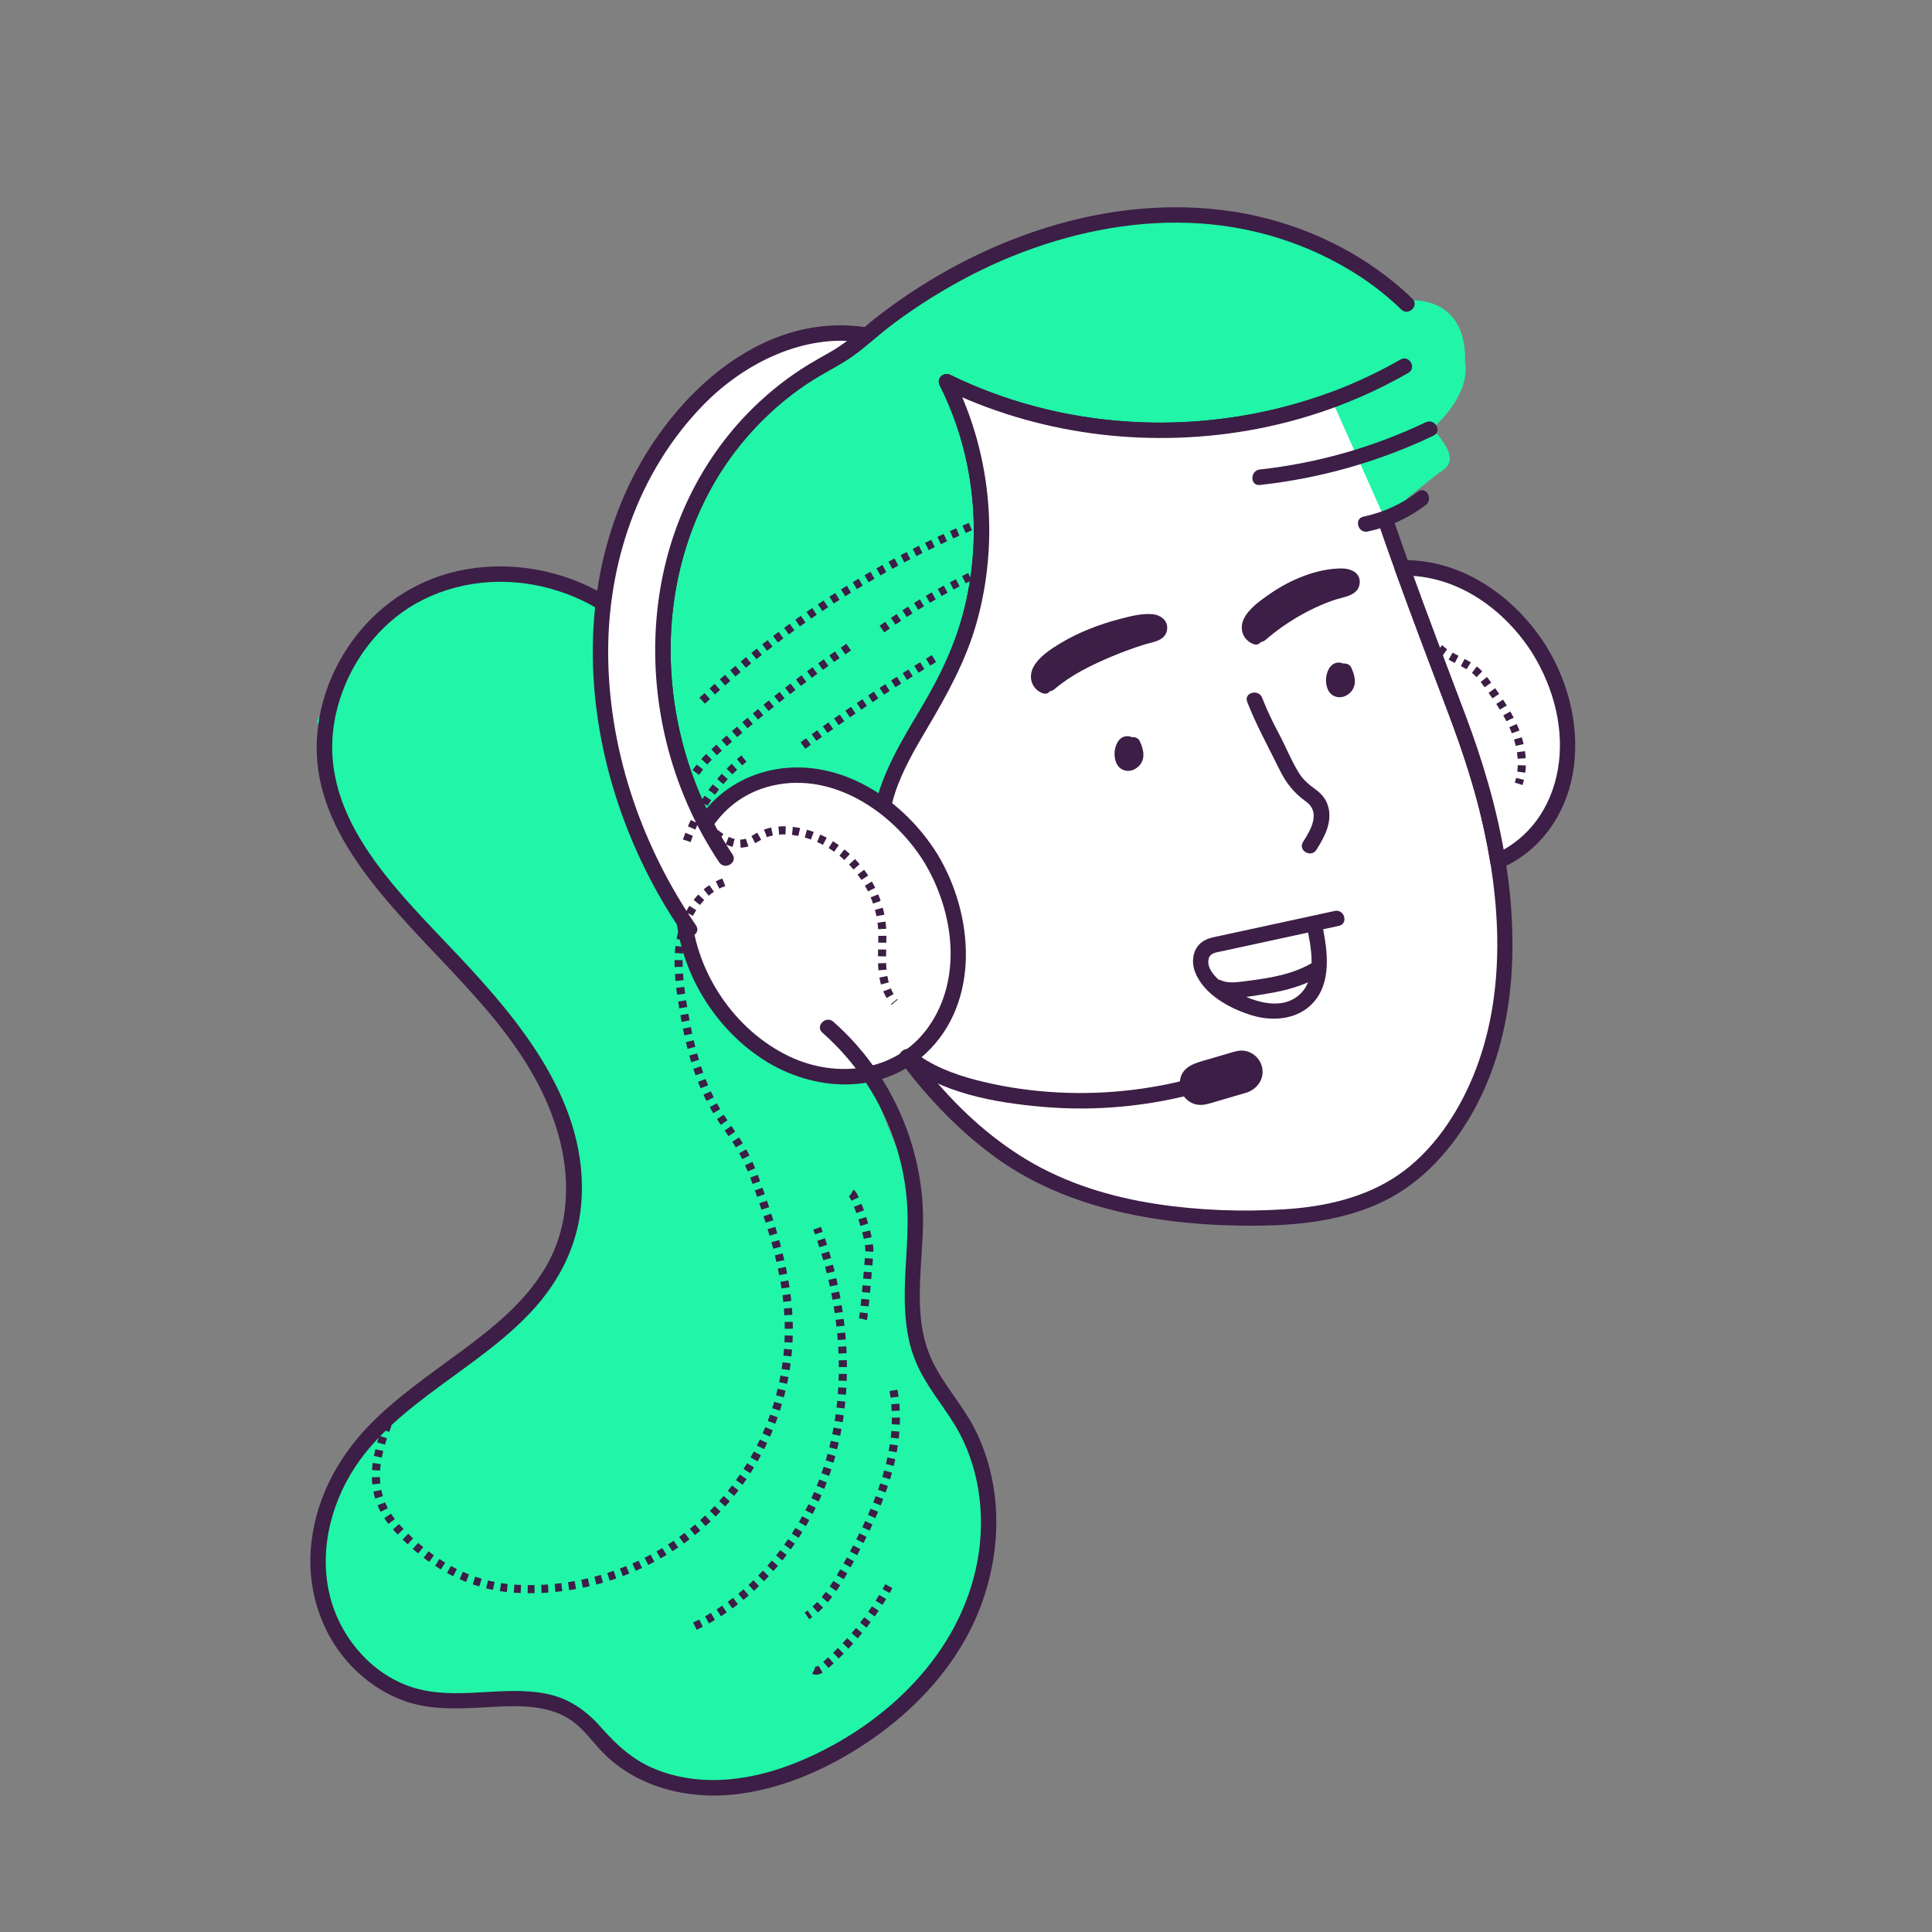 <?xml version="1.0" encoding="UTF-8"?>
<svg id="BG" xmlns="http://www.w3.org/2000/svg" viewBox="0 0 1280 1280">
  <rect x="0" y="0" width="1280" height="1280" fill="#808080" stroke="none"/>
  <defs>
    <style>
      .cls-1 {
        fill: #21f5a8;
      }

      .cls-2 {
        stroke: #3c1e45;
      }

      .cls-2, .cls-3 {
        stroke-width: 5.36px;
      }

      .cls-2, .cls-3, .cls-4 {
        fill: none;
        stroke-dasharray: 4.53;
        stroke-miterlimit: 10;
      }

      .cls-3 {
        stroke: #3c1e46;
      }

      .cls-5 {
        fill: #fff;
      }

      .cls-6 {
        fill: #3c1e46;
      }

      .cls-7 {
        fill: #3c1e45;
      }

      .cls-4 {
        stroke: #fff;
        stroke-width: 5.62px;
      }
    </style>
  </defs>
  <path class="cls-1" d="M970.51,238.8c-.07-.33.22-.65.22-.99-.25-39.92-32.15-39.2-37.37-38.82-.48.04-.95-.08-1.35-.33l-18.41-11.5-46.2-26.06c-.15-.08-.3-.15-.46-.19l-55.39-16.5c-.21-.06-.42-.09-.64-.09h-62.53c-.15,0-.3.01-.44.04l-75.6,15.36c-.24.05-.47.13-.67.26l-81.74,47.39s-.09.05-.13.08l-33.17,22.51c-.06.04-.12.09-.18.14l-110.1,92.34c-.33.28-.57.65-.7,1.06l-33,108.41c-.09.3-.12.61-.08.92l17.54,142.69c.14,1.15,1.15,2.01,2.31,1.96l135.8-5.8c.85-.04,1.61-.56,1.95-1.34l45.86-105.84,28.42-66.31c.1-.23.16-.47.17-.71l5.89-77.7c.02-.32-.02-.65-.13-.95l-24.29-65.13c-.67-1.8,1.09-3.55,2.89-2.86l51.17,19.6c.1.04.21.07.32.1l75.36,16.48c.42.09.8.3,1.1.6,6.58,6.65,84.13,82.52,167.16,51.98.14-.05.27-.11.4-.19l7.33-4.38c.16-.1.11-4.7.24-4.83l21.65-17.23c13.44-7.56,4.25-17.77-3.57-28.32-.3-.41-.59-.77-.84-1.07h0s25.79-21.55,21.2-44.76Z"/>
  <path class="cls-6" d="M927.89,238.19c-70.05,40.25-155.24,51.79-233.74,33.19-22.29-5.28-43.95-12.96-64.53-23.02-4.64-2.27-9.39,2.32-7.02,7.02,19.85,39.27,26.78,84.83,20.18,128.31-3.29,21.68-9.82,42.93-19.7,62.53-9.98,19.8-22.84,38.01-32.43,58.01-4.74,9.89-8.77,20.2-11.08,30.95-2.45,11.38-2.95,23.04-4.64,34.53-2.64,17.91-11.57,43.83-33.76,43.93-19.72.08-35.63-20.7-46.63-34.76-11.39-14.57-20.92-30.64-28.56-47.46-30.28-66.68-29.82-148.23,7.53-212.05,10.32-17.63,23.29-33.55,38.41-47.3,8.41-7.65,17.46-14.55,27.1-20.58,9.7-6.07,20.14-10.94,29.24-17.93,8.14-6.25,15.72-13.19,23.96-19.33,7.99-5.95,16.22-11.57,24.67-16.86,17.2-10.75,35.31-20.17,54.13-27.75,36.98-14.9,76.75-23.37,116.72-21.97,40.26,1.41,79.54,13.46,113.29,35.53,9.83,6.43,18.95,13.76,27.41,21.9,4.76,4.58,12.02-2.67,7.25-7.25-32.1-30.89-74.42-50.77-118.32-57.59-41.19-6.4-83.43-1.99-123.15,10.27-40.48,12.49-78.5,32.76-112.04,58.55-8.74,6.72-16.77,14.58-26.06,20.52-10.25,6.55-21.14,11.9-31.11,18.92-18.74,13.21-35.14,29.45-48.69,47.93-46.27,63.09-53.31,148.89-26.86,221.41,6.72,18.42,15.49,36.12,26.35,52.45,10.95,16.46,24.02,33.66,40.44,44.98,8.61,5.93,18.87,9.68,29.41,8.26,9.68-1.3,18.16-6.84,24.34-14.27,15.68-18.82,14.6-43.11,18.44-65.96s15.8-43.88,27.76-64.02c11.81-19.9,22.7-39.94,29.49-62.17,13.41-43.9,12.95-92.23-1.34-135.86-3.49-10.66-7.84-21.04-12.9-31.05l-7.02,7.02c75.05,36.68,163.62,42.87,243.36,18.23,22.72-7.02,44.65-16.56,65.27-28.4,5.72-3.29.56-12.15-5.18-8.86h0Z"/>
  <path class="cls-1" d="M403,406.15l-35.71-19.04-47.61-4.76-35.71,4.76-33.33,21.42-23.8,35.71-16.66,33.33,6.85,38.57,19.33,47.12,47.61,59.51,63.77,70.77,26.69,41.11,4.76,49.99-6.04,42.67-27.28,35.89-40.05,38.23-62.31,45.08-30.95,52.37,1.1,60.02,15.56,37.58,33.33,26.18,59.51,4.76,49.99,4.76,31.52,25.83,42.28,26.54,54.75-2.38,45.42-17.17,52.17-32.82,35.71-45.23,23.8-59.51-8.71-59.39-24.61-52.49s-28.57-9.52-21.42-45.23,4.76-76.17,4.76-76.17l-35.71-88.08-120.21-102.36-48.8-197.57Z"/>
  <g>
    <path class="cls-5" d="M882.42,265.09c-82.13,30.21-176.69,26.42-255.39-12.3,30.69,60.1,31.02,134.9.86,195.27-14.74,29.5-36.44,56.22-43.37,88.49-3.46,16.12-3.04,32.99-7.63,48.83-3.92,13.5-12.97,26.8-25.67,31.55,2.13,4.42,4.31,8.82,6.57,13.17,27.47,52.94,62.59,105.01,113.01,138.36,38.93,25.75,85.98,35.79,131.98,37.81,51.9,2.28,107.79,1.03,145.52-40.17,47.4-51.76,54.98-123.67,44.62-192.1-4.94-32.63-13.96-64.47-24.69-92.95-17.08-45.33-34.43-90.16-50.14-135.94"/>
    <path class="cls-6" d="M881.06,260.15c-63.09,23.01-132.88,26.23-197.7,8.47-18.51-5.07-36.49-11.83-53.74-20.26-4.64-2.27-9.39,2.32-7.02,7.02,22.51,44.52,28.27,96.89,16.87,145.4-5.77,24.55-16.33,46.63-29.11,68.24-12.67,21.43-26.26,43.18-31.16,67.95-2.9,14.69-2.83,29.85-6.55,44.38-3.15,12.34-10.37,25.62-22.8,30.62-3.22,1.3-4.63,4.3-3.06,7.53,26.39,54.69,60.88,108.41,110,145.31s114.11,47.71,175.92,47.24c27.19-.2,54.8-3.22,79.91-14.26,26.51-11.66,46.69-33.02,61.25-57.68,29.8-50.46,32.56-111.79,23.85-168.43-5.31-34.49-15.36-67.7-27.67-100.27-12.8-33.87-25.74-67.69-37.94-101.78-3.08-8.61-6.11-17.24-9.08-25.89-2.13-6.21-12.04-3.54-9.89,2.73,11.35,33.01,23.58,65.71,35.92,98.35s24.12,62.51,31.97,95.21c13.46,56.08,17.4,118.17-4.89,172.6-10.38,25.34-27.17,50.51-50.1,66.06-22,14.93-48.4,20.77-74.59,22.47-28.05,1.82-57.06.79-84.85-3.42-30.35-4.6-60.27-13.64-86.66-29.57-50.76-30.64-86.08-81.38-113.55-132.73-3.72-6.96-7.32-13.99-10.75-21.1l-3.06,7.53c25.91-10.42,31.29-38.81,33.97-63.54,1.48-13.6,3.71-26.72,8.79-39.49s11.85-24.31,18.71-35.92c13.37-22.62,25.91-45.11,33.04-70.58,7.12-25.44,9.69-52.27,7.63-78.6-2.28-29.11-10.09-57.47-23.26-83.54l-7.02,7.02c62.3,30.44,133.51,39.77,201.75,28.14,19.62-3.34,38.89-8.5,57.59-15.32,6.15-2.24,3.49-12.16-2.73-9.89h0Z"/>
  </g>
  <path class="cls-6" d="M614.8,590.04c-15.75-24.81-42.17-46.14-71.75-50.95-28.81-4.69-62.82,9.96-68.6,41.08-5.46,29.38,11.48,57.96,33.4,76.21,22.19,18.48,53.33,30.06,81.1,17.17,30.53-14.16,43.34-54.59,25.85-83.5-3.41-5.64-12.29-.49-8.86,5.18,13.12,21.68,5.74,52.04-15.48,65.77-22.29,14.43-49.52,6.76-69.75-7.57-19.81-14.03-36.82-36.7-37.04-61.83-.12-13.4,5.34-25.43,16.35-33.28,10.48-7.47,22.87-10.78,35.67-9.86,28.76,2.07,55.27,23.15,70.26,46.76,3.53,5.56,12.41.42,8.86-5.18Z"/>
  <g>
    <path class="cls-6" d="M748.19,493.17c-1.12-.58-2.57.03-3.32,1.04-.76,1.02-.98,2.32-1.16,3.58-.38,2.73-.27,6.12,2.14,7.43,2.48,1.35,5.71-.88,6.39-3.62.69-2.75-.4-5.61-1.64-8.16"/>
    <path class="cls-6" d="M749.55,488.23c-11.37-3.83-14.88,16.28-6.55,21.26,4.49,2.68,9.89.69,12.72-3.38,3.29-4.73,1.55-10.51-.69-15.25-1.18-2.5-4.77-3.15-7.02-1.84-2.56,1.5-3.03,4.5-1.84,7.02.66,1.39,1.13,2.68,1.12,4.21,0-.29-.05.57-.24.34-.14-.16,1.17.07.92.07,1.13.01.67,1.01.7-.89,0-.42.03-.94.09-1.36.08-.5.2-1,.36-1.49-.45.92-1.22,1.32-2.3,1.2,6.27,2.11,8.96-7.79,2.73-9.89h0Z"/>
  </g>
  <g>
    <path class="cls-6" d="M888.29,444.4c-1.12-.58-2.57.03-3.32,1.04-.76,1.02-.98,2.32-1.16,3.58-.38,2.73-.27,6.12,2.14,7.43,2.48,1.35,5.71-.88,6.39-3.62.69-2.75-.4-5.61-1.64-8.16"/>
    <path class="cls-6" d="M889.65,439.46c-11.37-3.83-14.88,16.28-6.55,21.26,4.49,2.68,9.89.69,12.72-3.38,3.29-4.73,1.55-10.51-.69-15.25-1.18-2.5-4.77-3.15-7.02-1.84-2.56,1.5-3.03,4.5-1.84,7.02.66,1.39,1.13,2.68,1.12,4.21,0-.29-.05.57-.24.34-.14-.16,1.17.07.92.07,1.13.01.67,1.01.7-.89,0-.42.03-.94.09-1.36.08-.5.2-1,.36-1.49-.45.92-1.22,1.32-2.3,1.2,6.27,2.11,8.96-7.79,2.73-9.89h0Z"/>
  </g>
  <path class="cls-6" d="M826.31,465.02c6.07,15.6,14.21,30.2,21.57,45.21,4.26,8.68,9.44,15.12,17.27,20.75,10.11,7.27,3.32,18.69-1.86,26.88-3.54,5.59,5.33,10.74,8.86,5.18,5.46-8.61,10.81-18.56,7.7-29.06-1.37-4.65-4.34-8.1-8.19-10.91-4.55-3.32-8.25-6.34-11.25-11.22-5.07-8.25-8.66-17.44-13.23-25.98-4.11-7.69-7.82-15.44-10.98-23.58-2.37-6.08-12.29-3.44-9.89,2.73h0Z"/>
  <g>
    <path class="cls-7" d="M694.93,453.03c16.76-14.66,49.01-27.72,70.49-33.45,3.63-.97,3.69-6.23.05-7.16-.03,0-.06-.02-.09-.02-2.99-.74-6.14-.46-9.19-.03-18.89,2.67-48.99,13.74-62.83,26.93-2.22,2.12-4.43,4.51-5.13,7.51-.7,3,.7,6.7,3.67,7.49"/>
    <path class="cls-6" d="M698.56,456.65c11.13-9.56,24.93-16.25,38.38-21.87,6.88-2.87,13.89-5.43,21-7.68,5.42-1.71,13.32-2.31,15.05-8.84,1.72-6.49-3.56-10.76-9.42-11.33-6.94-.67-14.51,1.31-21.2,3.04-14,3.63-28.01,9.02-40.39,16.55-6.15,3.74-13.33,8.5-17.03,14.87-3.94,6.79-1.72,14.84,5.59,17.83,6.11,2.5,8.76-7.42,2.73-9.89-3.22-1.32,11.56-12.5,12.72-13.23,5.78-3.64,11.95-6.68,18.26-9.28,6.77-2.79,13.76-5.12,20.85-6.96,2.96-.77,5.94-1.45,8.94-1.99,1.32-.24,2.65-.48,3.99-.62,1.09-.11,5.4.46,6.07.1-1.41-.9-1.43-1.81-.05-2.73-.61.16-1.21.33-1.82.5-1.4.08-3.07.87-4.41,1.28-3.16.95-6.29,1.98-9.4,3.07-7.17,2.5-14.24,5.32-21.18,8.41-12.76,5.68-25.29,12.37-35.94,21.52-5.02,4.31,2.27,11.53,7.25,7.25h0Z"/>
  </g>
  <g>
    <path class="cls-7" d="M834.66,420.46c16.76-14.66,36.91-25.38,58.38-31.11,3.63-.97,3.69-6.23.05-7.16-.03,0-.06-.02-.09-.02-2.99-.74-6.14-.46-9.19-.03-18.89,2.67-36.89,11.4-50.73,24.59-2.22,2.12-4.43,4.51-5.13,7.51-.7,3,.7,6.7,3.67,7.49"/>
    <path class="cls-6" d="M838.28,424.08c13.21-11.43,28.51-20.48,44.98-26.33,6.3-2.24,16.58-2.79,17.54-11.08.86-7.47-6.18-10.14-12.37-10.07-16.4.18-33.9,7.65-47.16,16.9-6.19,4.31-14,9.66-17.28,16.69-3.09,6.64-.44,13.73,6.26,16.47,6.11,2.5,8.76-7.42,2.73-9.89-2.52-1.03,8.96-11.05,9.9-11.8,4.79-3.77,10.06-6.99,15.52-9.7s10.72-4.6,16.36-6.08c2.9-.76,5.83-1.4,8.79-1.87,1.61-.25,3.24-.47,4.87-.47,1.08-.06,2.15.02,3.21.25.36.11.21-.11-.44-.67-.88-.67-.72-1.35.48-2.04l-1.61.44c-1.48.15-3.38.98-4.79,1.43-2.65.84-5.27,1.75-7.87,2.75-5.61,2.14-11.11,4.57-16.44,7.33-10.78,5.58-20.76,12.55-29.94,20.48-5,4.33,2.28,11.55,7.25,7.25h0Z"/>
  </g>
  <path class="cls-6" d="M884.32,603.52c-20.4,4.42-40.8,8.85-61.2,13.27-4.86,1.05-9.71,2.11-14.57,3.16-4.19.91-8.66,1.54-12.19,4.16-6.15,4.56-7.23,13.02-4.62,19.82,5.78,15.06,23.28,24.43,37.88,28.83,14.82,4.46,32.35,2.43,42.2-10.6,10.94-14.46,7.12-35.38,3.74-51.8-1.33-6.46-11.22-3.73-9.89,2.73,2.86,13.84,7.4,34.62-4.44,45.63-12.77,11.87-33.2,4.29-45.91-3.66-5.75-3.6-16.63-11.78-14.55-19.87,1.02-3.96,5.2-4.19,8.57-4.93,5.18-1.13,10.36-2.25,15.54-3.37,20.72-4.49,41.45-8.99,62.17-13.48,6.45-1.4,3.72-11.29-2.73-9.89h0Z"/>
  <path class="cls-6" d="M803.76,658.36c11.19,4.89,23.96,1.85,35.58-.02,12.22-1.96,24.18-5.14,34.94-11.39,5.7-3.32.55-12.18-5.18-8.86-8.98,5.22-18.87,7.96-29.03,9.77-5.01.9-10.06,1.59-15.1,2.22-5.23.65-11.04,1.6-16.03-.58-5.99-2.62-11.22,6.22-5.18,8.86h0Z"/>
  <path class="cls-6" d="M834.65,321.31c40.01-4.37,78.81-15.37,115.14-32.7,5.95-2.84.76-11.69-5.18-8.86-34.58,16.49-71.88,27.14-109.97,31.3-6.49.71-6.56,10.97,0,10.26h0Z"/>
  <path class="cls-6" d="M906.09,352.16c14-2.94,27.13-8.9,38.52-17.56,5.19-3.94.08-12.85-5.18-8.86-10.77,8.19-22.82,13.75-36.07,16.53-6.46,1.35-3.72,11.24,2.73,9.89h0Z"/>
  <g>
    <ellipse class="cls-5" cx="543.71" cy="613.64" rx="85.76" ry="104.72" transform="translate(-238.92 369.38) rotate(-31.12)"/>
    <path class="cls-6" d="M612.16,571.02c19.71,32.49,25.98,77.16,2.73,109.68-21.24,29.71-60.73,34.19-92.17,19.1-35.84-17.21-61.38-54.95-64.71-94.51-3-35.54,13.6-73.32,50.05-83.83,41.32-11.92,82.91,15.53,104.11,49.56,3.48,5.59,12.36.45,8.86-5.18-21.38-34.32-60.48-61.69-102.49-56.83-19.13,2.21-37.1,11.22-49.75,25.87-13.24,15.33-20.05,35.02-21.23,55.1-2.58,44.03,21.48,88.46,58.33,112.15,32.92,21.17,77.61,23.8,107.51-4.24,36.47-34.21,31.69-92.38,7.63-132.04-3.42-5.64-12.29-.49-8.86,5.18Z"/>
  </g>
  <g>
    <path class="cls-5" d="M1020.23,431.05c-21.87-35.57-57.75-55.71-91.16-54.78,12.63,35.07,25.97,69.78,39.15,104.77,10.35,27.47,19.1,58.07,24.14,89.48,3.37-1.42,6.66-3.08,9.84-5.05,40.25-24.97,48.32-85.15,18.03-134.42Z"/>
    <path class="cls-6" d="M1024.66,428.46c-20.44-32.78-55.78-58.1-95.59-57.32-3.11.06-6.11,3.26-4.94,6.49,11.87,32.91,24.36,65.6,36.72,98.33,11.77,31.18,21.2,62.99,26.57,95.93.59,3.61,4.85,4.24,7.53,3.06,25.52-11.12,42.26-35.14,47.04-62.23,5.15-29.17-2.1-59.14-17.34-84.26-3.42-5.64-12.29-.49-8.86,5.18,13.72,22.61,20.96,49.97,16.3,76.36-4.38,24.83-18.93,45.9-42.33,56.1l7.53,3.06c-5.37-32.94-14.8-64.75-26.57-95.93-12.36-32.73-24.85-65.41-36.72-98.33l-4.94,6.49c36.19-.71,68.17,22.47,86.73,52.24,3.49,5.59,12.36.45,8.86-5.18Z"/>
  </g>
  <path class="cls-6" d="M597.47,703.42c25.83,20.93,61.6,27.17,93.88,29.94,35.27,3.02,71.02-.51,105.09-10.08,6.34-1.78,3.65-11.68-2.73-9.89-32.07,9.01-65.44,12.42-98.67,10.01-16.28-1.18-32.5-3.76-48.31-7.86-15.01-3.89-29.85-9.51-42.01-19.37-5.08-4.12-12.38,3.09-7.25,7.25h0Z"/>
  <g>
    <path class="cls-6" d="M824.94,718.81l-26.73,7.84c-4.76,1.4-9.76-1.35-11.15-6.13h0c-1.39-4.79,1.34-9.8,6.11-11.2l26.73-7.84c4.76-1.4,9.76,1.35,11.15,6.13h0c1.39,4.79-1.34,9.8-6.11,11.2Z"/>
    <path class="cls-6" d="M823.58,713.86c-6.31,1.85-12.63,3.71-18.94,5.56-2.46.72-5.08,1.84-7.62,2.24-4.99.77-7.23-5.15-2.49-7.39,5.45-2.57,12.27-3.6,18.05-5.3,2.72-.8,5.51-1.9,8.29-2.43,4.77-.91,8.03,5.33,2.7,7.33-6.12,2.3-3.47,12.21,2.73,9.89s10.71-7.81,10.15-14.83c-.5-6.22-5.25-11.4-11.32-12.65-3.65-.75-6.99.38-10.42,1.38-4.44,1.3-8.88,2.6-13.32,3.91-8.38,2.46-18.76,4.35-19.73,15.07-.56,6.21,3.04,12.23,8.89,14.5,3.94,1.53,7.67.86,11.55-.28,8.06-2.37,16.13-4.73,24.19-7.1,6.32-1.85,3.63-11.76-2.73-9.89Z"/>
  </g>
  <path class="cls-3" d="M465.21,464.21c53.05-49.37,114.87-89.2,181.66-117.04"/>
  <path class="cls-3" d="M455.28,518.84c5.94-6.64,8.67-12.13,15.24-18.14,29.35-26.88,60.79-51.46,93.95-73.43"/>
  <path class="cls-3" d="M584.31,416.76c19.59-13.94,40.37-26.18,62.04-36.55"/>
  <path class="cls-3" d="M531.97,493.92c28.35-20.59,57.56-39.97,87.54-58.07"/>
  <g>
    <path class="cls-5" d="M480.88,568.65c-57.35-85.37-58.04-207.69,13.51-286.32,4.41-4.85,9.06-9.49,13.91-13.91,10.04-9.13,20.98-17.26,32.68-24.13,9.32-5.47,19.17-10.25,27.33-17.35,1.9-1.65,3.83-3.28,5.77-4.89-3.32-.6-6.69-.96-10.03-1.14-39.09-2.11-76.67,17.31-103.12,45.21-91.41,96.42-75.35,246.31-4.22,349.55"/>
    <path class="cls-6" d="M485.31,566.07c-27.8-41.66-42.2-91.59-40.92-141.66,1.27-49.89,18.76-99.29,52.13-136.78,11.43-12.84,24.43-24.31,38.79-33.76,7.01-4.61,14.41-8.51,21.62-12.77,7.54-4.45,14.08-9.82,20.77-15.41,2.82-2.36,1.42-7.95-2.26-8.57-73.03-12.26-134.64,49.11-161.71,110.8-26.22,59.76-26.41,127.91-8.66,190.06,10.19,35.67,26.22,69.7,47.2,100.29,3.71,5.41,12.6.29,8.86-5.18-35.24-51.39-56.83-112.94-58.15-175.45-1.32-62.32,19.2-124.52,63.22-169.59,26.95-27.6,67.13-47.65,106.52-41.04l-2.26-8.57c-6.27,5.24-12.36,10.1-19.44,14.24s-13.61,7.59-20.15,11.86c-13,8.47-25.04,18.46-35.82,29.62-18.37,19-32.93,41.37-43.15,65.72-20.01,47.68-22.7,101.7-10.42,151.72,6.95,28.3,18.8,55.42,34.97,79.66,3.65,5.46,12.53.33,8.86-5.18h0Z"/>
  </g>
  <path class="cls-6" d="M400.55,394.05c-27.68-16.17-60.65-22.38-92.26-16.77-29.2,5.18-55.02,21.31-72.99,44.79-17.01,22.22-26.77,50.51-25.36,78.6,1.62,32.4,18.41,61.05,38.08,85.9,41.92,52.96,101.36,95.68,121.3,163.04,8.83,29.82,8.32,62-7.51,89.41-13.25,22.95-34.39,40.01-55.36,55.59-21.69,16.12-44.43,31.37-63.13,51.05-21.07,22.17-35.21,50.26-37.45,81.02-2.18,29.94,8.59,59.9,30.5,80.64,10.13,9.59,22.39,17.02,35.81,20.95,14.57,4.26,29.98,3.84,44.98,3.09,15.17-.76,30.99-2.35,45.87,1.52,7.16,1.86,13.87,5.11,19.46,10.01,6.44,5.64,11.44,12.69,17.46,18.74,22.6,22.71,56.34,30.81,87.5,27.16,33.4-3.91,65.54-18.93,92.74-38.31,25.08-17.87,46.91-40.77,61.37-68.11s21.45-60.55,17.41-92.1c-2.03-15.87-6.63-31.31-14.16-45.46s-19.45-27.41-26.85-42.52c-15.68-32.04-4.71-69.56-6.65-103.57-1.77-31.03-12.03-61.55-29.24-87.43-8.45-12.71-18.51-24.28-29.96-34.37-4.94-4.35-12.22,2.88-7.25,7.25,22.86,20.12,39.86,46.3,48.95,75.38,4.54,14.53,7.11,29.6,7.46,44.82.38,16.9-1.58,33.73-1.84,50.62s1.21,32.83,7.63,47.98c6.39,15.06,17.24,27.42,25.64,41.31,16.18,26.75,20.49,59.46,14.87,89.98-11.3,61.46-60.9,108.53-116.76,132.17-30.28,12.82-64.87,18.37-96.2,5.87-15.11-6.03-25.99-16.08-36.58-28.08-9.98-11.32-21.55-19.28-36.55-22.17-28.81-5.54-58.89,4.74-87.26-3.85-26.37-7.98-46.97-31.06-54.66-57.17-8.86-30.09-1.34-63.16,15.63-88.97,14.42-21.93,35.62-38.5,56.49-53.91s42.45-30.03,60.17-48.97c18.6-19.88,30.95-44.07,33.23-71.44,5.48-65.93-39.72-120.39-81.99-165.21s-95.31-94.43-80.45-159.95c5.97-26.32,21.55-50.81,43.5-66.67,24.74-17.87,56.57-23.86,86.44-18.65,15.11,2.64,29.54,7.94,42.78,15.67,5.71,3.34,10.88-5.52,5.18-8.86h0Z"/>
  <path class="cls-2" d="M474.13,552.13c5.74,4.68,13.3,8.3,20.39,6.2,3.37-1,6.25-3.19,9.39-4.78,8.64-4.39,18.98-4.09,28.37-1.69,27.98,7.15,49.97,33.51,52.08,62.43.63,8.58-.33,17.21.12,25.8.45,8.59,2.52,17.51,8.24,23.91"/>
  <path class="cls-4" d="M590.49,679.48c3.16,1.81,7.62.8,9.7-2.2"/>
  <path class="cls-2" d="M953.72,429.46c7.04,6.74,17.37,9.02,24.64,15.52,2.86,2.56,5.15,5.68,7.4,8.79,6.97,9.63,13.85,19.5,18.19,30.58,4.34,11.08,5.96,23.64,2.2,34.93"/>
  <path class="cls-4" d="M1006.13,533.75c1.12,1.4,2.24,2.79,3.36,4.19"/>
  <path class="cls-2" d="M455.03,557.02c7.07-21.28,20.37-40.43,37.82-54.43"/>
  <path class="cls-3" d="M260.48,935.19c-12.02,27.31-19.27,53.49,2.8,77.37,21.16,22.89,47.08,38.18,78.36,40.02,47.55,2.8,95.96-15.47,129.92-49.03,33.95-33.56,52.92-81.88,50.9-129.69-1.21-28.62-9.51-56.43-18.91-83.48-3.54-10.18-7.26-20.36-12.63-29.69-4.69-8.16-10.57-15.56-15.49-23.57-13.17-21.43-19.08-46.53-23.09-71.39-2.49-15.4-4.31-31.29-.75-46.48,3.56-15.18,13.47-29.69,28.15-34.79"/>
  <path class="cls-3" d="M460.39,1077.38c45.3-21.83,77.91-66.15,90.88-114.91,12.97-48.76,7.47-101.34-9.9-148.7"/>
  <path class="cls-3" d="M591.98,921.18c7.08,39.69-10.74,79.3-30.07,114.65-7.14,13.05-14.96,26.41-27.25,34.74"/>
  <path class="cls-3" d="M539.36,1106.52c1.96,1.03,4.25-.45,5.94-1.89,17.65-15.04,32.5-33.37,43.58-53.77"/>
  <path class="cls-3" d="M564.12,790.59c2.72,1.42,11.88,28.08,11.87,38.01,0,3.08-3.35,42.36-4.27,45.3"/>
</svg>